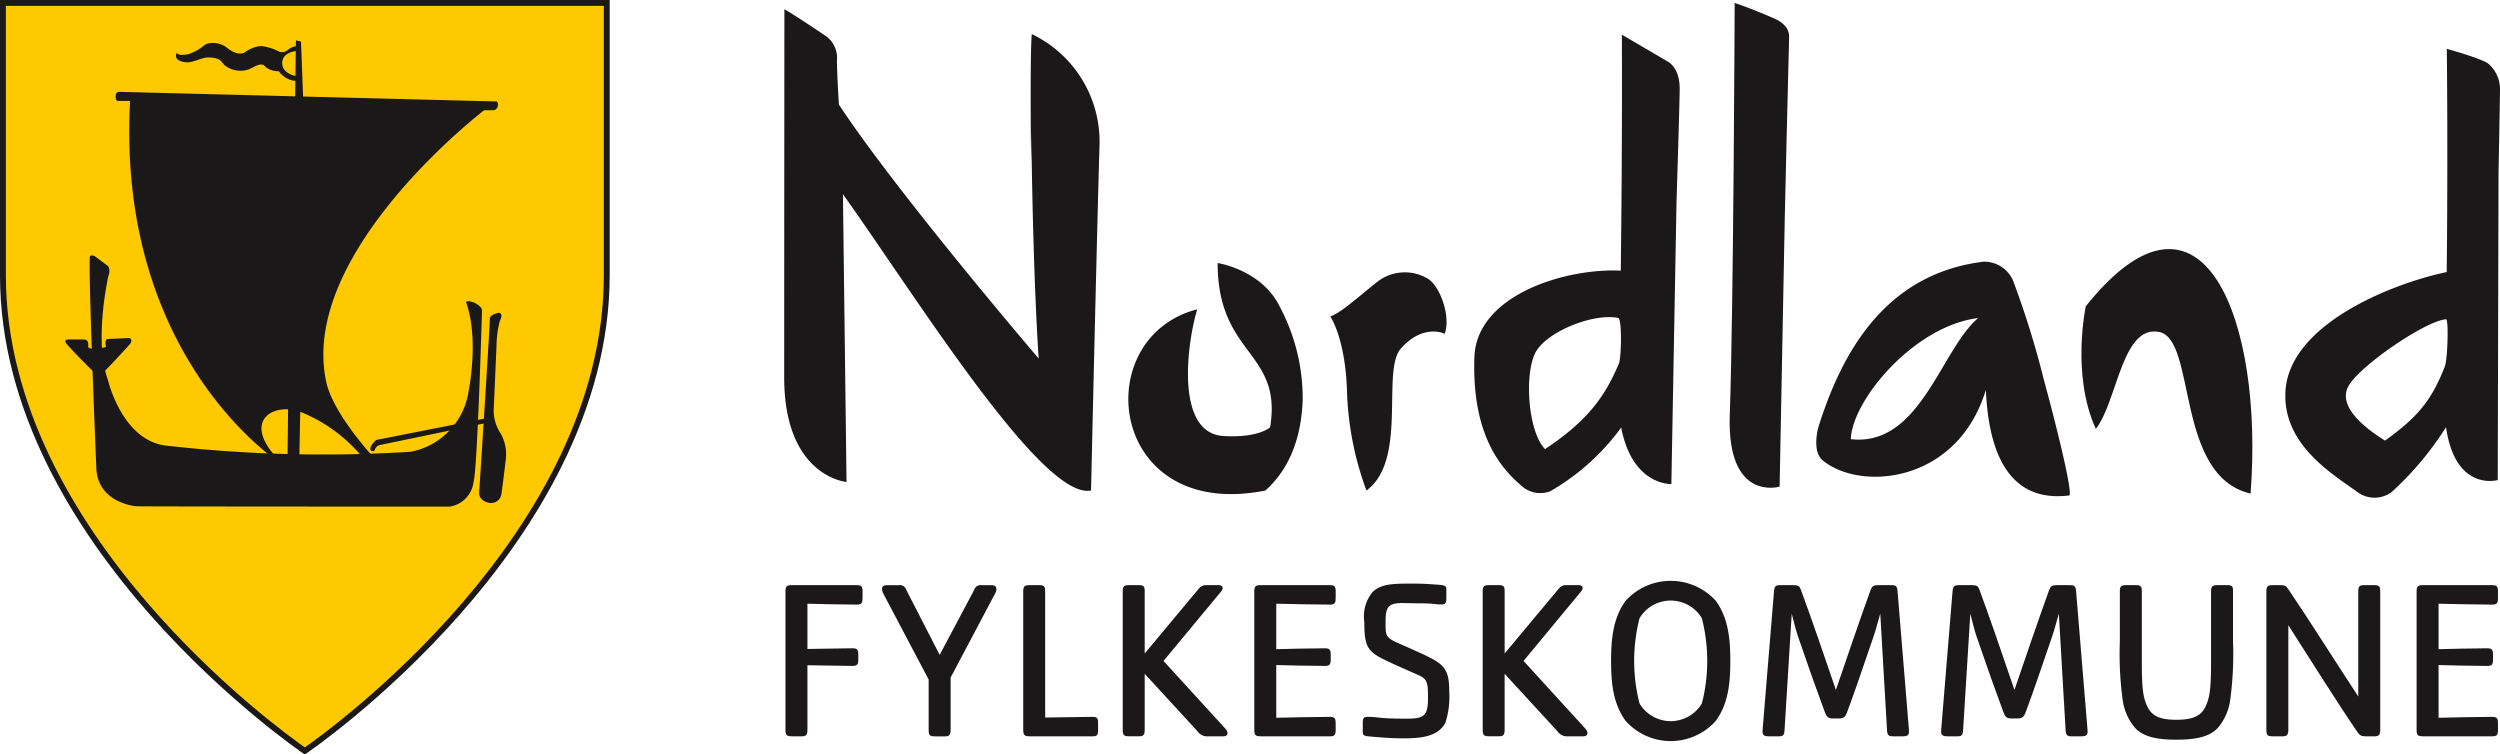 <svg xmlns="http://www.w3.org/2000/svg" xmlns:xlink="http://www.w3.org/1999/xlink" width="247.672" height="74.745" viewBox="0 0 247.672 74.745">
  <defs>
    <clipPath id="clip-NFK-logo-test">
      <rect width="247.673" height="74.745"/>
    </clipPath>
  </defs>
  <g id="NFK-logo-test" clip-path="url(#clip-NFK-logo-test)">
    <g id="Group_3099" data-name="Group 3099" transform="translate(-413 -79)">
      <g id="Group_834" data-name="Group 834" transform="translate(413 79)">
        <g id="Group_830" data-name="Group 830" transform="translate(0 0)">
          <g id="Group_828" data-name="Group 828">
            <path id="Path_1125" data-name="Path 1125" d="M252.236,248.592v26.973c0,27.024,29.909,47.132,29.909,47.132s29.913-20.108,29.913-47.132V248.592Z" transform="translate(-251.946 -248.302)" fill="#ffc900" style="isolation: isolate"/>
            <path id="Path_1126" data-name="Path 1126" d="M251.837,248.193v27.263c0,26.868,29.737,47.171,30.036,47.374l.163.108.161-.108c.3-.2,30.042-20.5,30.042-47.374V248.193Zm59.821.581v26.682c0,25.572-27.33,45.181-29.622,46.778-2.292-1.6-29.618-21.206-29.618-46.778V248.774Z" transform="translate(-251.837 -248.193)" fill="#1a1818"/>
          </g>
          <g id="Group_829" data-name="Group 829" transform="translate(6.474 3.995)">
            <path id="Path_1127" data-name="Path 1127" d="M269.014,261.6s-1.1.007-1.238,0c-.233-.018-.345-.874.134-.9l37.356.951c.334.015.254.874-.3.874h-.88s-18.435,14.126-15.634,26.931c.689,3.146,4.581,7.33,4.581,7.33l-.946.178a15.348,15.348,0,0,0-6.225-4.57c-2.725-.952-5.751.943-2.247,4.631l.142.348S267.639,286.978,269.014,261.6Z" transform="translate(-262.601 -255.596)" fill="#1a1818"/>
            <path id="Path_1128" data-name="Path 1128" d="M292.822,259.437l-.211-5.632-.507-.12-.076,5.708Z" transform="translate(-269.264 -253.685)" fill="#1a1818"/>
            <path id="Path_1129" data-name="Path 1129" d="M288.009,257.378s-1.713-.127-1.679-1.376c.026-1.045,1.345-1.147,1.345-1.147l.334-.5a1.667,1.667,0,0,0-.95.247c-.323.234-.538.475-1.037.3a5.23,5.23,0,0,0-1.781-.552,3.073,3.073,0,0,0-1.6.613s-.618.5-1.777-.437a2.315,2.315,0,0,0-1.774-.45c-.637.088-.542.522-1.992,1.061,0,0-1.051.272-1.215-.119,0,0-.468.8.884.94.724.073,1.627-.492,2.2-.474,1.35.02,1.3.443,1.656.768a2.5,2.5,0,0,0,2.491.37c.9-.463.94-.453,1.241-.429s.335.6,1.658.671a2.206,2.206,0,0,0,1.826.951Z" transform="translate(-264.843 -253.786)" fill="#1a1818"/>
            <path id="Path_1130" data-name="Path 1130" d="M318.148,291.31s.04-.329.861-.517c.068-.012.48.051.191.664l-.061.142a10.3,10.3,0,0,0-.33,2.494l-.274,6.279a4.089,4.089,0,0,0,.706,2.406,4.222,4.222,0,0,1,.5,2.449s-.4,3.343-.442,3.5a1.036,1.036,0,0,1-1.216.894s-1.051-.162-.989-1.064C317.106,308.4,318.2,291.481,318.148,291.31Z" transform="translate(-276.096 -263.798)" fill="#1a1818"/>
            <path id="Path_1131" data-name="Path 1131" d="M313.827,305.129l-10.967,2.163a2.576,2.576,0,0,0-.489.556s-.338.606.236.555c.022,0,.089-.1.089-.1s.164-.451.5-.5l10.746-2.232Z" transform="translate(-272.056 -267.705)" fill="#1a1818"/>
            <path id="Path_1132" data-name="Path 1132" d="M291.05,303.573l-.056,5.024,1.162.28.114-5.651Z" transform="translate(-268.982 -267.186)" fill="#1a1818"/>
            <path id="Path_1133" data-name="Path 1133" d="M302.917,288.465s-.455,15.821-.844,16.99a2.793,2.793,0,0,1-2.369,2.406s-30.062,0-31.065-.035c0,0-3.882-.3-3.936-3.918,0,0-.8-19.063-.634-20.847,0,0,.22-.273.715.163l1.054.784s.332.3.049,1.061c0,0-1.432,6.395-.049,10.179,0,0,1.371,6.008,5.723,6.563a137.983,137.983,0,0,0,24.3.616,7.166,7.166,0,0,0,5.729-6.013s1.047-5.062-.226-8.733c0,0-.163-.334.727-.055C302.095,287.625,302.969,288.019,302.917,288.465Z" transform="translate(-261.639 -261.667)" fill="#1a1818"/>
            <path id="Path_1134" data-name="Path 1134" d="M264.106,295.07a.543.543,0,0,0,.661,0s-.209-.669.17-.756c0,0,1.851-.065,2.136-.1,0,0,.45.163.017.661,0,0-2.486,2.744-2.615,2.744l-.863.035s-2.146-2.119-2.734-2.835c0,0-.41-.415.167-.456h1.571s.332.041.373.333a.994.994,0,0,1,0,.413.508.508,0,0,0,.577.129C263.845,295.136,264.106,295.07,264.106,295.07Z" transform="translate(-260.737 -264.729)" fill="#1a1818"/>
          </g>
        </g>
        <g id="Group_831" data-name="Group 831" transform="translate(77.815 57.544)">
          <path id="Path_1135" data-name="Path 1135" d="M365.884,329.807c-2.019-.023-3.574-.045-4.906-.09V334.2c1.243-.022,2.665-.044,4.484-.067.533,0,.556.246.556.717v.314c0,.471-.024.718-.556.718-1.819-.024-3.241-.045-4.484-.068v6.391c0,.515-.135.65-.555.65h-.933c-.554,0-.688-.089-.688-.65V328.461c0-.559.244-.582.688-.582h6.394c.356,0,.555.065.555.582v.629C366.439,329.56,366.417,329.807,365.884,329.807Z" transform="translate(-358.802 -327.453)" fill="#1a1818"/>
          <path id="Path_1136" data-name="Path 1136" d="M383.144,328.73l-4.395,8.3v5.18c0,.515-.155.65-.555.65h-.931c-.578,0-.69-.089-.69-.65v-4.977l-4.485-8.5a.981.981,0,0,1-.133-.493c0-.247.178-.358.467-.358H373.6a.669.669,0,0,1,.756.47l3.306,6.435,3.419-6.435a.668.668,0,0,1,.755-.47h.956c.288,0,.487.111.487.358A.78.78,0,0,1,383.144,328.73Z" transform="translate(-362.386 -327.453)" fill="#1a1818"/>
          <path id="Path_1137" data-name="Path 1137" d="M398.064,342.855H391.87c-.555,0-.689-.089-.689-.65V328.461c0-.559.244-.582.689-.582h.932c.49,0,.555.2.555.582v12.532c1.288-.02,2.776-.042,4.708-.066.533,0,.533.247.533.718v.628C398.6,342.788,398.42,342.855,398.064,342.855Z" transform="translate(-367.626 -327.453)" fill="#1a1818"/>
          <path id="Path_1138" data-name="Path 1138" d="M414.7,342.855h-1.508a1.137,1.137,0,0,1-1.047-.493l-5.238-5.7v5.539c0,.515-.133.65-.555.65h-.932c-.555,0-.689-.089-.689-.65V328.461c0-.559.244-.582.689-.582h.932c.49,0,.555.2.555.582v6.189l5.238-6.278c.358-.428.49-.493.936-.493h1.132c.487,0,.51.335.266.626l-5.706,6.883,6.082,6.659C415.28,342.5,415.146,342.855,414.7,342.855Z" transform="translate(-371.319 -327.453)" fill="#1a1818"/>
          <path id="Path_1139" data-name="Path 1139" d="M430.155,342.855h-6.819c-.554,0-.688-.089-.688-.65V328.461c0-.559.244-.582.688-.582h6.819c.352,0,.554.065.554.582v.629c0,.47-.023.717-.554.717-2.024-.023-3.954-.045-5.331-.09v4.507c1.311-.044,2.842-.067,4.841-.089.534,0,.554.246.554.717v.314c0,.471-.02.718-.554.718-2-.024-3.53-.045-4.841-.089v5.224c1.377-.045,3.307-.067,5.331-.091.53,0,.554.247.554.718v.628C430.709,342.788,430.507,342.855,430.155,342.855Z" transform="translate(-376.201 -327.453)" fill="#1a1818"/>
          <path id="Path_1140" data-name="Path 1140" d="M445.613,341.427c-.732,1.5-2.709,1.569-4.217,1.569-1.244,0-2.464-.111-3.2-.178-.577-.046-.777-.09-.777-.426v-.783c0-.517.024-.741.444-.741,1.221,0,.934.18,3.863.18,1.578,0,2.156-.156,2.156-1.907,0-1.658-.023-2.017-1.022-2.444-.91-.4-1.841-.806-2.754-1.233-2.175-1.008-2.532-1.366-2.532-3.991a3.784,3.784,0,0,1,.844-3c.89-.829,2.177-.805,4.019-.805,1,0,1.532.044,2.487.111.554.046.777.089.777.426v.784c0,.516-.023.741-.445.741-.866,0-.644-.112-2.4-.112-.4,0-1.177-.023-1.576-.023-1.576,0-1.6.673-1.6,2.108,0,1.054.067,1.3,1,1.749.6.268,1.221.538,1.82.807,2.84,1.277,3.487,1.591,3.487,4.08A8.43,8.43,0,0,1,445.613,341.427Z" transform="translate(-380.227 -327.394)" fill="#1a1818"/>
          <path id="Path_1141" data-name="Path 1141" d="M463.717,342.855h-1.509a1.131,1.131,0,0,1-1.045-.493l-5.24-5.7v5.539c0,.515-.132.65-.555.65h-.931c-.555,0-.687-.089-.687-.65V328.461c0-.559.242-.582.688-.582h.931c.49,0,.555.2.555.582v6.189l5.24-6.278c.356-.428.49-.493.934-.493h1.132c.487,0,.511.335.267.626l-5.7,6.883,6.082,6.659C464.295,342.5,464.162,342.855,463.717,342.855Z" transform="translate(-384.677 -327.453)" fill="#1a1818"/>
          <path id="Path_1142" data-name="Path 1142" d="M481.605,341.17a5.986,5.986,0,0,1-8.924,0c-1.267-1.726-1.444-3.832-1.444-5.941s.177-4.236,1.444-5.964a6.034,6.034,0,0,1,8.924,0c1.265,1.728,1.444,3.858,1.444,5.964S482.87,339.445,481.605,341.17Zm-1.376-10.177a3.6,3.6,0,0,0-6.173,0,17.035,17.035,0,0,0,0,8.452,3.6,3.6,0,0,0,6.173,0,17.035,17.035,0,0,0,0-8.452Z" transform="translate(-389.443 -327.293)" fill="#1a1818"/>
          <path id="Path_1143" data-name="Path 1143" d="M505.677,342.855h-.932c-.4,0-.534-.135-.555-.65l-.666-11.5c-.18.584-.445,1.637-.666,2.265-.911,2.668-1.91,5.605-2.6,7.444-.175.492-.331.674-.842.674h-.576c-.513,0-.645-.182-.823-.674-.687-1.838-1.731-4.775-2.641-7.444-.223-.628-.467-1.68-.622-2.265l-.711,11.5c-.023.515-.134.65-.556.65h-.933c-.554,0-.732-.089-.687-.65L493,328.461c.043-.559.243-.582.687-.582h1.244c.487,0,.6.111.733.47.909,2.444,2.4,6.771,3.465,9.91,1.064-3.139,2.552-7.466,3.44-9.91.134-.359.268-.47.754-.47h1.243c.444,0,.623.023.668.582l1.13,13.744C506.411,342.765,506.254,342.855,505.677,342.855Z" transform="translate(-395.063 -327.453)" fill="#1a1818"/>
          <path id="Path_1144" data-name="Path 1144" d="M530,342.855h-.934c-.4,0-.533-.135-.554-.65l-.668-11.5c-.177.584-.443,1.637-.666,2.265-.909,2.668-1.907,5.605-2.6,7.444-.177.492-.334.674-.842.674h-.578c-.51,0-.642-.182-.822-.674-.687-1.838-1.73-4.775-2.64-7.444-.222-.628-.468-1.68-.621-2.265l-.712,11.5c-.022.515-.132.65-.554.65h-.933c-.556,0-.733-.089-.688-.65l1.13-13.744c.047-.559.246-.582.689-.582h1.244c.489,0,.6.111.733.47.909,2.444,2.4,6.771,3.463,9.91,1.067-3.139,2.554-7.466,3.441-9.91.134-.359.266-.47.756-.47h1.243c.445,0,.622.023.665.582l1.134,13.744C530.735,342.765,530.581,342.855,530,342.855Z" transform="translate(-401.692 -327.453)" fill="#1a1818"/>
          <path id="Path_1145" data-name="Path 1145" d="M551.465,339.156a5.414,5.414,0,0,1-1.243,2.868c-.755.807-1.975,1.166-4.108,1.166-2.108,0-3.33-.359-4.084-1.166a5.4,5.4,0,0,1-1.243-2.868,33.639,33.639,0,0,1-.268-5.719v-4.977c0-.559.244-.582.689-.582h.931c.49,0,.557.2.557.582v6.95c0,2.623.111,3.521.51,4.418.445,1.008,1.264,1.389,2.908,1.389,1.666,0,2.489-.381,2.93-1.389.4-.9.511-1.795.511-4.418v-6.95c0-.559.268-.582.711-.582h.932c.488,0,.533.2.533.582v4.977A34.008,34.008,0,0,1,551.465,339.156Z" transform="translate(-408.323 -327.453)" fill="#1a1818"/>
          <path id="Path_1146" data-name="Path 1146" d="M571.2,342.855h-.733c-.378,0-.645.023-.909-.336-1.8-2.6-4.751-7.287-6.908-10.672v10.359c0,.515-.153.65-.554.65h-.93c-.579,0-.69-.089-.69-.65V328.461c0-.559.222-.582.69-.582h.621c.466,0,.6.023.8.313,1.821,2.669,4.552,6.995,6.993,10.717V328.461c0-.559.224-.582.668-.582h.954c.488,0,.554.2.554.582v13.744C571.759,342.72,571.6,342.855,571.2,342.855Z" transform="translate(-413.763 -327.453)" fill="#1a1818"/>
          <path id="Path_1147" data-name="Path 1147" d="M588.435,342.855h-6.817c-.556,0-.687-.089-.687-.65V328.461c0-.559.244-.582.688-.582h6.817c.354,0,.555.065.555.582v.629c0,.47-.023.717-.555.717-2.021-.023-3.953-.045-5.329-.09v4.507c1.31-.044,2.842-.067,4.838-.089.534,0,.556.246.556.717v.314c0,.471-.022.718-.556.718-2-.024-3.528-.045-4.838-.089v5.224c1.376-.045,3.308-.067,5.329-.091.532,0,.555.247.555.718v.628C588.99,342.788,588.789,342.855,588.435,342.855Z" transform="translate(-419.336 -327.453)" fill="#1a1818"/>
        </g>
        <g id="Group_833" data-name="Group 833" transform="translate(77.688 0.29)">
          <path id="Path_1148" data-name="Path 1148" d="M383.156,251.911c-.116,1.306-.142,6.36-.066,12.535l.018-2.811h0c.091,7.355.325,16.3.731,22.417,0,0-13.965-16.317-19.786-25.15,0,0-.172-2.5-.2-4.349a2.655,2.655,0,0,0-1.031-2.4s-2.921-1.982-4.173-2.707c0,0-.02,24.243-.02,36.475,0,9.843,6.176,10.364,6.176,10.364l-.356-28.511c7.184,10.06,19.746,30.355,24.579,29.353,0,0,.592-26.018.839-34.132A11.824,11.824,0,0,0,383.156,251.911Z" transform="translate(-358.628 -248.826)" fill="#1a1818"/>
          <path id="Path_1149" data-name="Path 1149" d="M535.721,287.775s-1.464,6.766.991,12.148c2.143-2.69,2.58-10.359,6.291-9.595s1.539,14.278,9.04,16.008C553.368,289.322,547.341,273.247,535.721,287.775Z" transform="translate(-406.771 -257.728)" fill="#1a1818"/>
          <path id="Path_1150" data-name="Path 1150" d="M434.654,297.156a30.96,30.96,0,0,0,1.923,9.74c4.109-3.017,1.465-11.834,3.4-14.051s3.905-1.723,4.343-1.469c.639-1.622-.407-4.732-1.691-5.485a4.439,4.439,0,0,0-5.078.41c-1.781,1.415-3.521,3.006-4.558,3.351C432.99,289.652,434.5,291.759,434.654,297.156Z" transform="translate(-378.893 -258.59)" fill="#1a1818"/>
          <g id="Group_832" data-name="Group 832" transform="translate(93.665)">
            <path id="Path_1151" data-name="Path 1151" d="M493.276,251.959c.041-1.2-1.315-1.751-1.315-1.751s-1.943-.888-4.082-1.616c0,0-.107,30.031-.485,40.827-.3,8.661,4.938,7.093,4.938,7.093l.511-26.6S493.21,253.833,493.276,251.959Z" transform="translate(-487.381 -248.592)" fill="#1a1818"/>
          </g>
          <path id="Path_1152" data-name="Path 1152" d="M457.38,297.7a2.779,2.779,0,0,0,2.742.455,22.674,22.674,0,0,0,7.037-6.319c1.1,5.781,4.969,5.6,4.969,5.6l.511-27.935s.295-9.3.314-11.176c.022-2.156-1.151-2.723-1.151-2.723s-3.325-1.954-4.577-2.682c0,0,.059,10.439-.109,23.378-5.421-.276-14.286,2.386-14.5,8.56C452.337,292.808,455.423,296.03,457.38,297.7Zm9.557-12.214c-1.357,3.183-2.967,5.589-7.326,8.491-1.743-1.825-2.05-7.605-.912-9.629s5.68-3.86,8.167-3.368C467.248,281.1,467.177,284.808,466.937,285.489Z" transform="translate(-384.236 -249.773)" fill="#1a1818"/>
          <path id="Path_1153" data-name="Path 1153" d="M573.575,298.763c.023-.02-.045.045,0,0a30.935,30.935,0,0,0,5.4-6.44c.922,6.447,5.122,5.242,5.122,5.242l.078-30.449s.124-6.2.146-8.068a3.337,3.337,0,0,0-1.149-2.723s-.305-.4-4.12-1.48c0,0,.124,10.177-.01,22.115-5.125,1.056-15.743,5.1-15.983,11.971-.182,5.192,4.66,8.026,7.3,9.935A2.858,2.858,0,0,0,573.575,298.763Zm5.41-17.126c.263.1.145,3.721-.1,4.6-1.4,3.627-2.866,5.175-5.952,7.422-1.993-1.243-4.756-3.4-3.616-5.42S576.969,281.773,578.985,281.636Z" transform="translate(-414.338 -250.296)" fill="#1a1818"/>
          <path id="Path_1154" data-name="Path 1154" d="M422.769,297.515a19.368,19.368,0,0,0-2.264-9.166c-1.779-3.667-6.162-4.338-6.162-4.338,0,9.228,6.434,8.683,5.2,16.269,0,0-1.1,1.077-4.615.871-4.885-.287-3.573-9.411-2.607-12.554-10.871,2.786-8.856,21.056,6.751,17.953C421.61,304.282,422.659,301.027,422.769,297.515Z" transform="translate(-371.4 -258.244)" fill="#1a1818"/>
          <path id="Path_1155" data-name="Path 1155" d="M499.368,300.288s-.655,2.386.481,3.252c3.728,3.047,13.306,2.26,16.13-7,.236,5.287,1.773,11.258,8.256,10.449.383-.062-.988-5.874-2.516-11.487a89.814,89.814,0,0,0-3.052-9.816,3.112,3.112,0,0,0-2.919-1.854C505.948,285.035,501.662,292.924,499.368,300.288Zm3.232,1.128c.135-3.877,6.272-11.217,12.614-12C511.507,292.566,509.47,302.193,502.6,301.416Z" transform="translate(-396.931 -258.197)" fill="#1a1818"/>
        </g>
      </g>
    </g>
  </g>
</svg>
